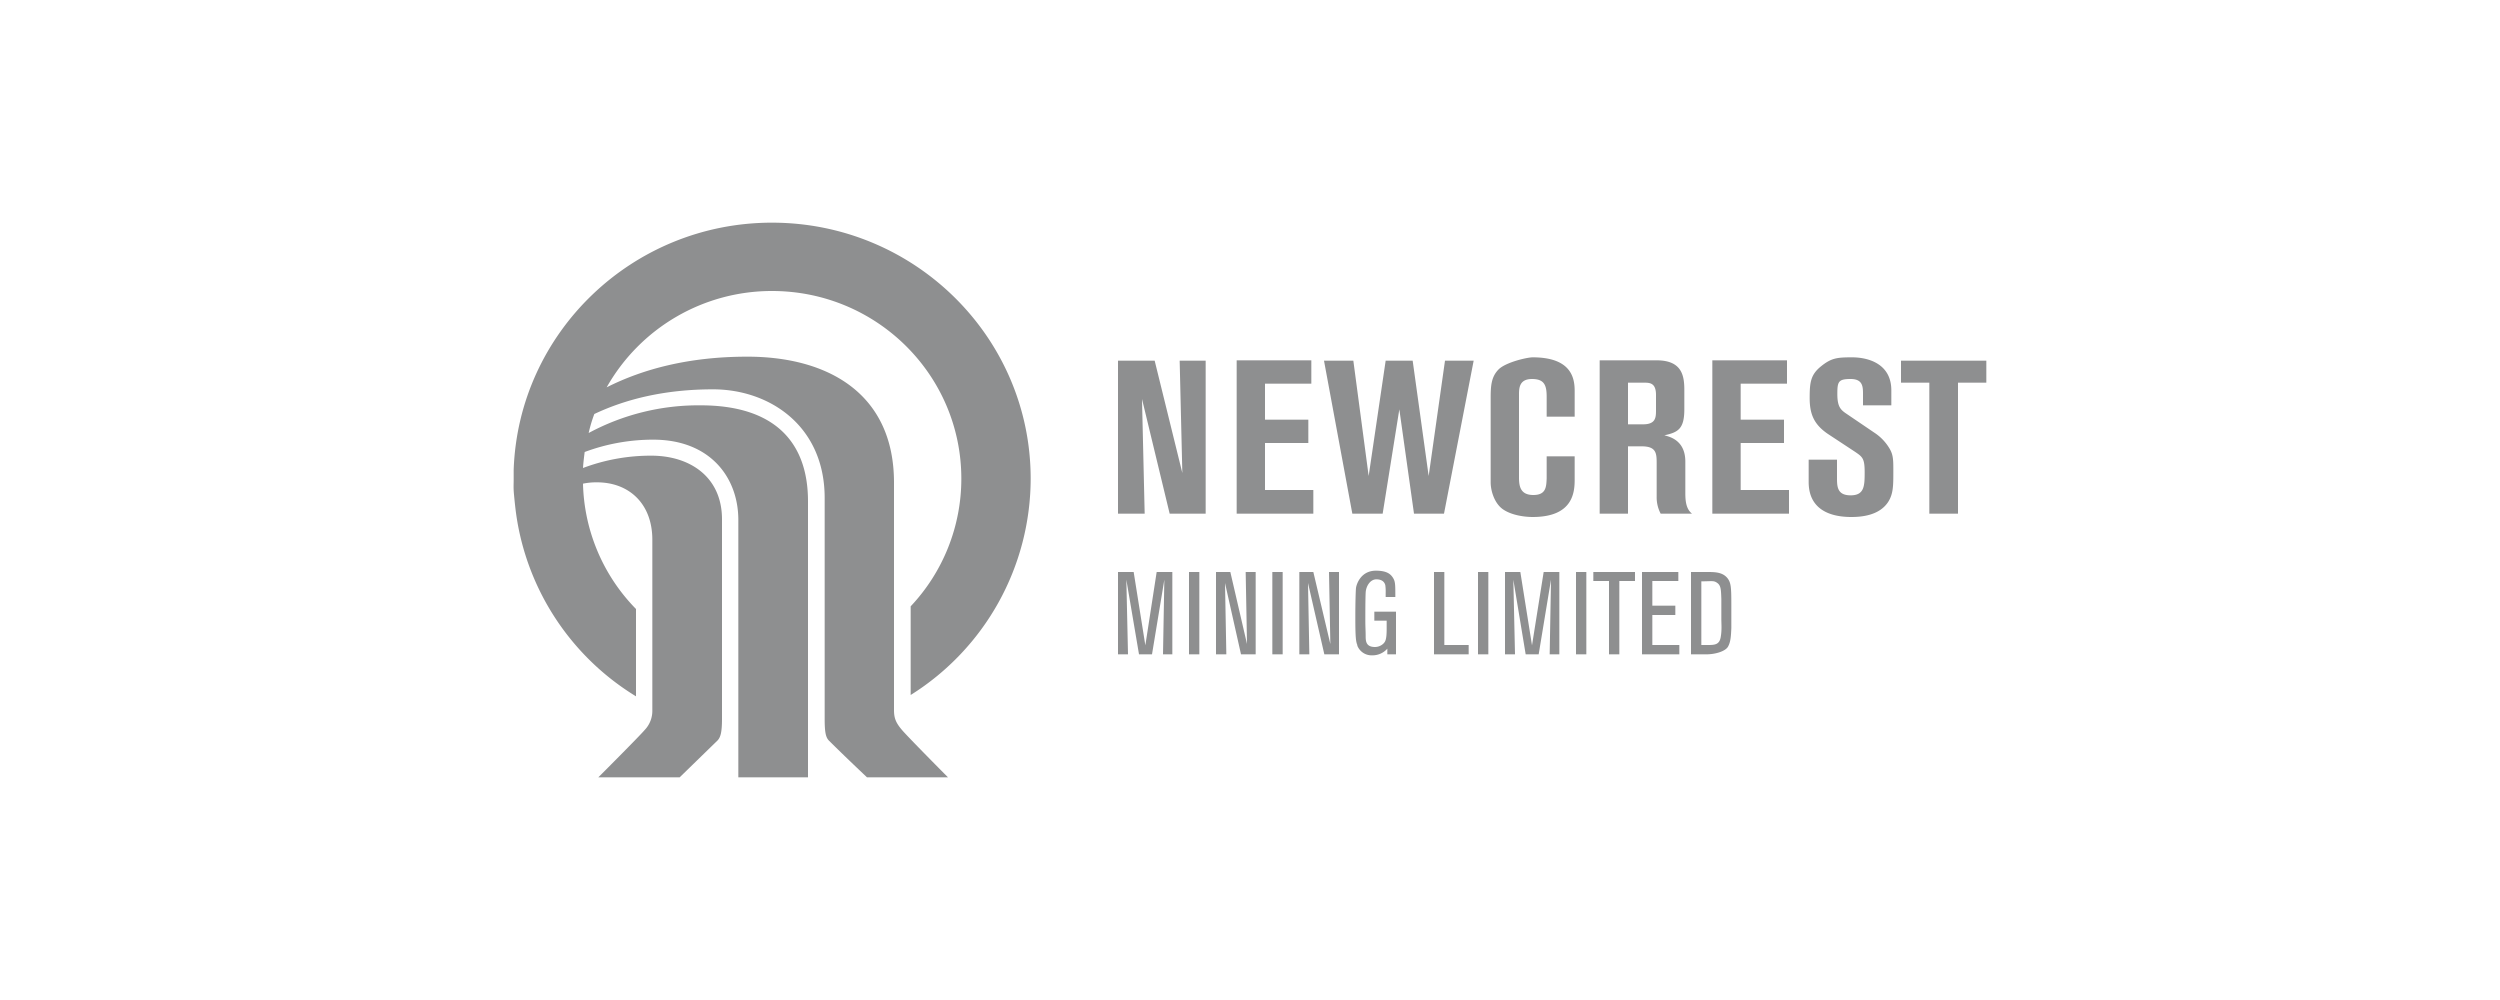 <svg xmlns="http://www.w3.org/2000/svg" viewBox="0 0 750 300"><path d="M231.6,66.8c42.8,0,77.6,34.4,77.6,76.8a76.7,76.7,0,0,1-36,64.9V181.9a55.8,55.8,0,0,0,15.2-38.3c0-31.1-25.4-56.3-56.8-56.3A56.9,56.9,0,0,0,182,116.2c10.9-5.5,24.7-9.2,42.2-9.2,24,0,44,10.9,44,37.8v68.3c0,2.5.7,3.9,2.4,5.9s11.8,12.2,13.6,14l.2.2H260.1s-6.9-6.5-11.4-11c-1-1-1.3-2.6-1.3-6.6V149.4c0-21.7-16.6-32.6-33.5-32.6-14.6,0-26.3,3-35.6,7.4a41.1,41.1,0,0,0-1.7,5.7,69.5,69.5,0,0,1,33.6-8.3c21.7,0,32.2,10.6,32.2,28.8v82.8H221.5V156c0-12.9-8.6-24.1-25.5-24.1a58.7,58.7,0,0,0-20.6,3.7c-.2,1.6-.4,3.2-.5,4.8a57.6,57.6,0,0,1,20.5-3.7c11.5,0,21.2,6.3,21.2,19.1v59.8c0,4-.4,5.6-1.4,6.6l-11.3,11H179.5S191.7,221,193.4,219a8.3,8.3,0,0,0,2.3-5.9V161.9c0-10.8-7-17.2-16.6-17.2a19.9,19.9,0,0,0-4.2.4,55.6,55.6,0,0,0,15.9,37.6v26.2a76.6,76.6,0,0,1-35.9-54.3c-.3-2.1-.5-4.1-.7-6.2s-.1-2.9-.1-4.4v-3c1.4-41.2,35.6-74.2,77.5-74.2ZM412.7,171.2c3,0,4.3.8,5.1,2s.8,2,.8,5.9h-2.9V178a14.9,14.9,0,0,0-.1-2.4c-.2-.9-.9-1.8-2.7-1.8s-3.1,2-3.2,4-.1,6.5-.1,8.4.1,3.1.1,4.7.2,3.2,2.8,3.2a3.7,3.7,0,0,0,2.5-1c.6-.6,1-1.2,1-4.4v-2.5h-3.7v-2.7h6.5v12.8h-2.6v-1.7a5.9,5.9,0,0,1-4.5,2,4.6,4.6,0,0,1-4.5-2.9v-.2c-.4-.9-.6-2.2-.6-7.9v-.8c0-3.7.1-7.5.2-8.4s1.3-5.2,6-5.2Zm-72.6.4,3.5,22,3.4-22h4.7v24.7h-2.8l.4-22.4-3.7,22.4h-3.9l-3.8-22.4.5,22.4h-3V171.6Zm93.2,0v21.9h7.3v2.8H430.2V171.6Zm42.6,0v24.7h-3.1V171.6Zm27.6,0v2.7h-7.8v7.4h6.9v2.8h-6.9v9h8.1v2.8H492.6V171.6h10.9Zm-57,0v24.7h-3.1V171.6Zm-61.7,0v24.7h-3.1V171.6Zm71.3,0,3.5,22,3.5-22h4.7v24.7h-2.9l.4-22.4-3.7,22.4h-3.9L454,173.9l.5,22.4h-3V171.6Zm34.4,0v2.7h-4.7v22h-3.1v-22H478v-2.7Zm27.7,1.8c1.1,1.4,1.2,2.7,1.2,8v7c-.1,2.4-.2,4.2-1,5.6s-3.8,2.3-6.5,2.3h-4.6V171.6H512C514.4,171.6,516.7,171.6,518.2,173.4Zm-149.1-1.8,5,21.6-.4-21.6h3v24.7h-4.4l-4.8-21.4.4,21.4h-3.1V171.6Zm-9.3,0v24.7h-3.1V171.6Zm34.2,0,5.1,21.6-.4-21.6h3v24.7h-4.4l-4.9-21.4.4,21.4h-3V171.6Zm116.4,2.8v19.1h2c2,0,3.4-.1,3.8-2.3s.2-4,.2-5.5v-6c-.1-2.7-.1-4-1.2-4.8S513.7,174.4,510.4,174.4Zm-50.6-67.2c12.1,0,12.6,6.8,12.6,10.2V125H464v-5.9c0-3.4-.6-5.4-4.4-5.4s-3.9,2.7-3.9,4.7v24.9c0,2.7.5,5.2,4.3,5.2s3.9-2.4,4-5v-6.6h8.4v7c0,3.8-.5,11.2-12.6,11.2-2.4,0-6.3-.5-8.9-2.3s-3.7-5.6-3.7-8.1V119.4c0-3.7.2-6.3,2.3-8.5s8.6-3.7,10.3-3.7Zm95.8,0c5,0,11.8,2,11.8,9.9v4.5h-8.5v-3.3c0-2.2,0-4.6-3.7-4.6s-4,.8-4,4.5.9,4.7,2.7,5.9l8.4,5.7a14.5,14.5,0,0,1,4.4,4.5c1.2,1.9,1.3,3.3,1.3,6.5v.7c0,4.1,0,6.6-1.5,9-2.6,4.1-7.9,4.6-11.1,4.6-7.2,0-12.8-2.8-12.8-10.5v-6.7h8.5v5.3c0,2.7,0,5.4,4.1,5.4s4.2-2.8,4.2-6.9-.6-4.6-2.8-6.1l-8.2-5.4c-4.3-2.9-5.5-6.1-5.5-10.8s.3-7,3.4-9.5,4.8-2.7,9.3-2.7Zm-162.2.9v7H379.5v10.8h13v7h-13V147H394v7.1H371v-46Zm-47,.1,8.3,33.7-.8-33.7h7.8v45.9H350.9l-8.3-34.4.8,34.4h-8V108.2Zm150.6-.1c7.8,0,8.3,4.9,8.3,9v5.7c0,5.9-1.9,6.9-6,7.8,2.1.5,6.3,1.8,6.3,7.9v9.4c0,2.3.2,4.8,2,6.2h-9.4A10.5,10.5,0,0,1,497,149v-9.8c0-3.1,0-5.3-4.5-5.3h-4.1v20.2h-8.5v-46Zm-91,.1,4.6,34.6,5.1-34.6h8.1l4.8,34.6,4.9-34.6h8.6l-8.9,45.9h-9l-4.4-31.3-5,31.3h-9.1l-8.5-45.9Zm189.9,0v6.6h-8.5v39.3h-8.6V114.8h-8.5v-6.6Zm-59.8-.1v7H522.2v10.8h13v7h-13V147h14.5v7.1h-23v-46Zm-42.9,6.7h-4.8v12.5h4.5c3.7,0,3.9-1.9,3.9-4.1v-4.7C496.8,114.9,495,114.8,493.2,114.8Z" style="fill:#8e8f90;fill-rule:evenodd"/></svg>